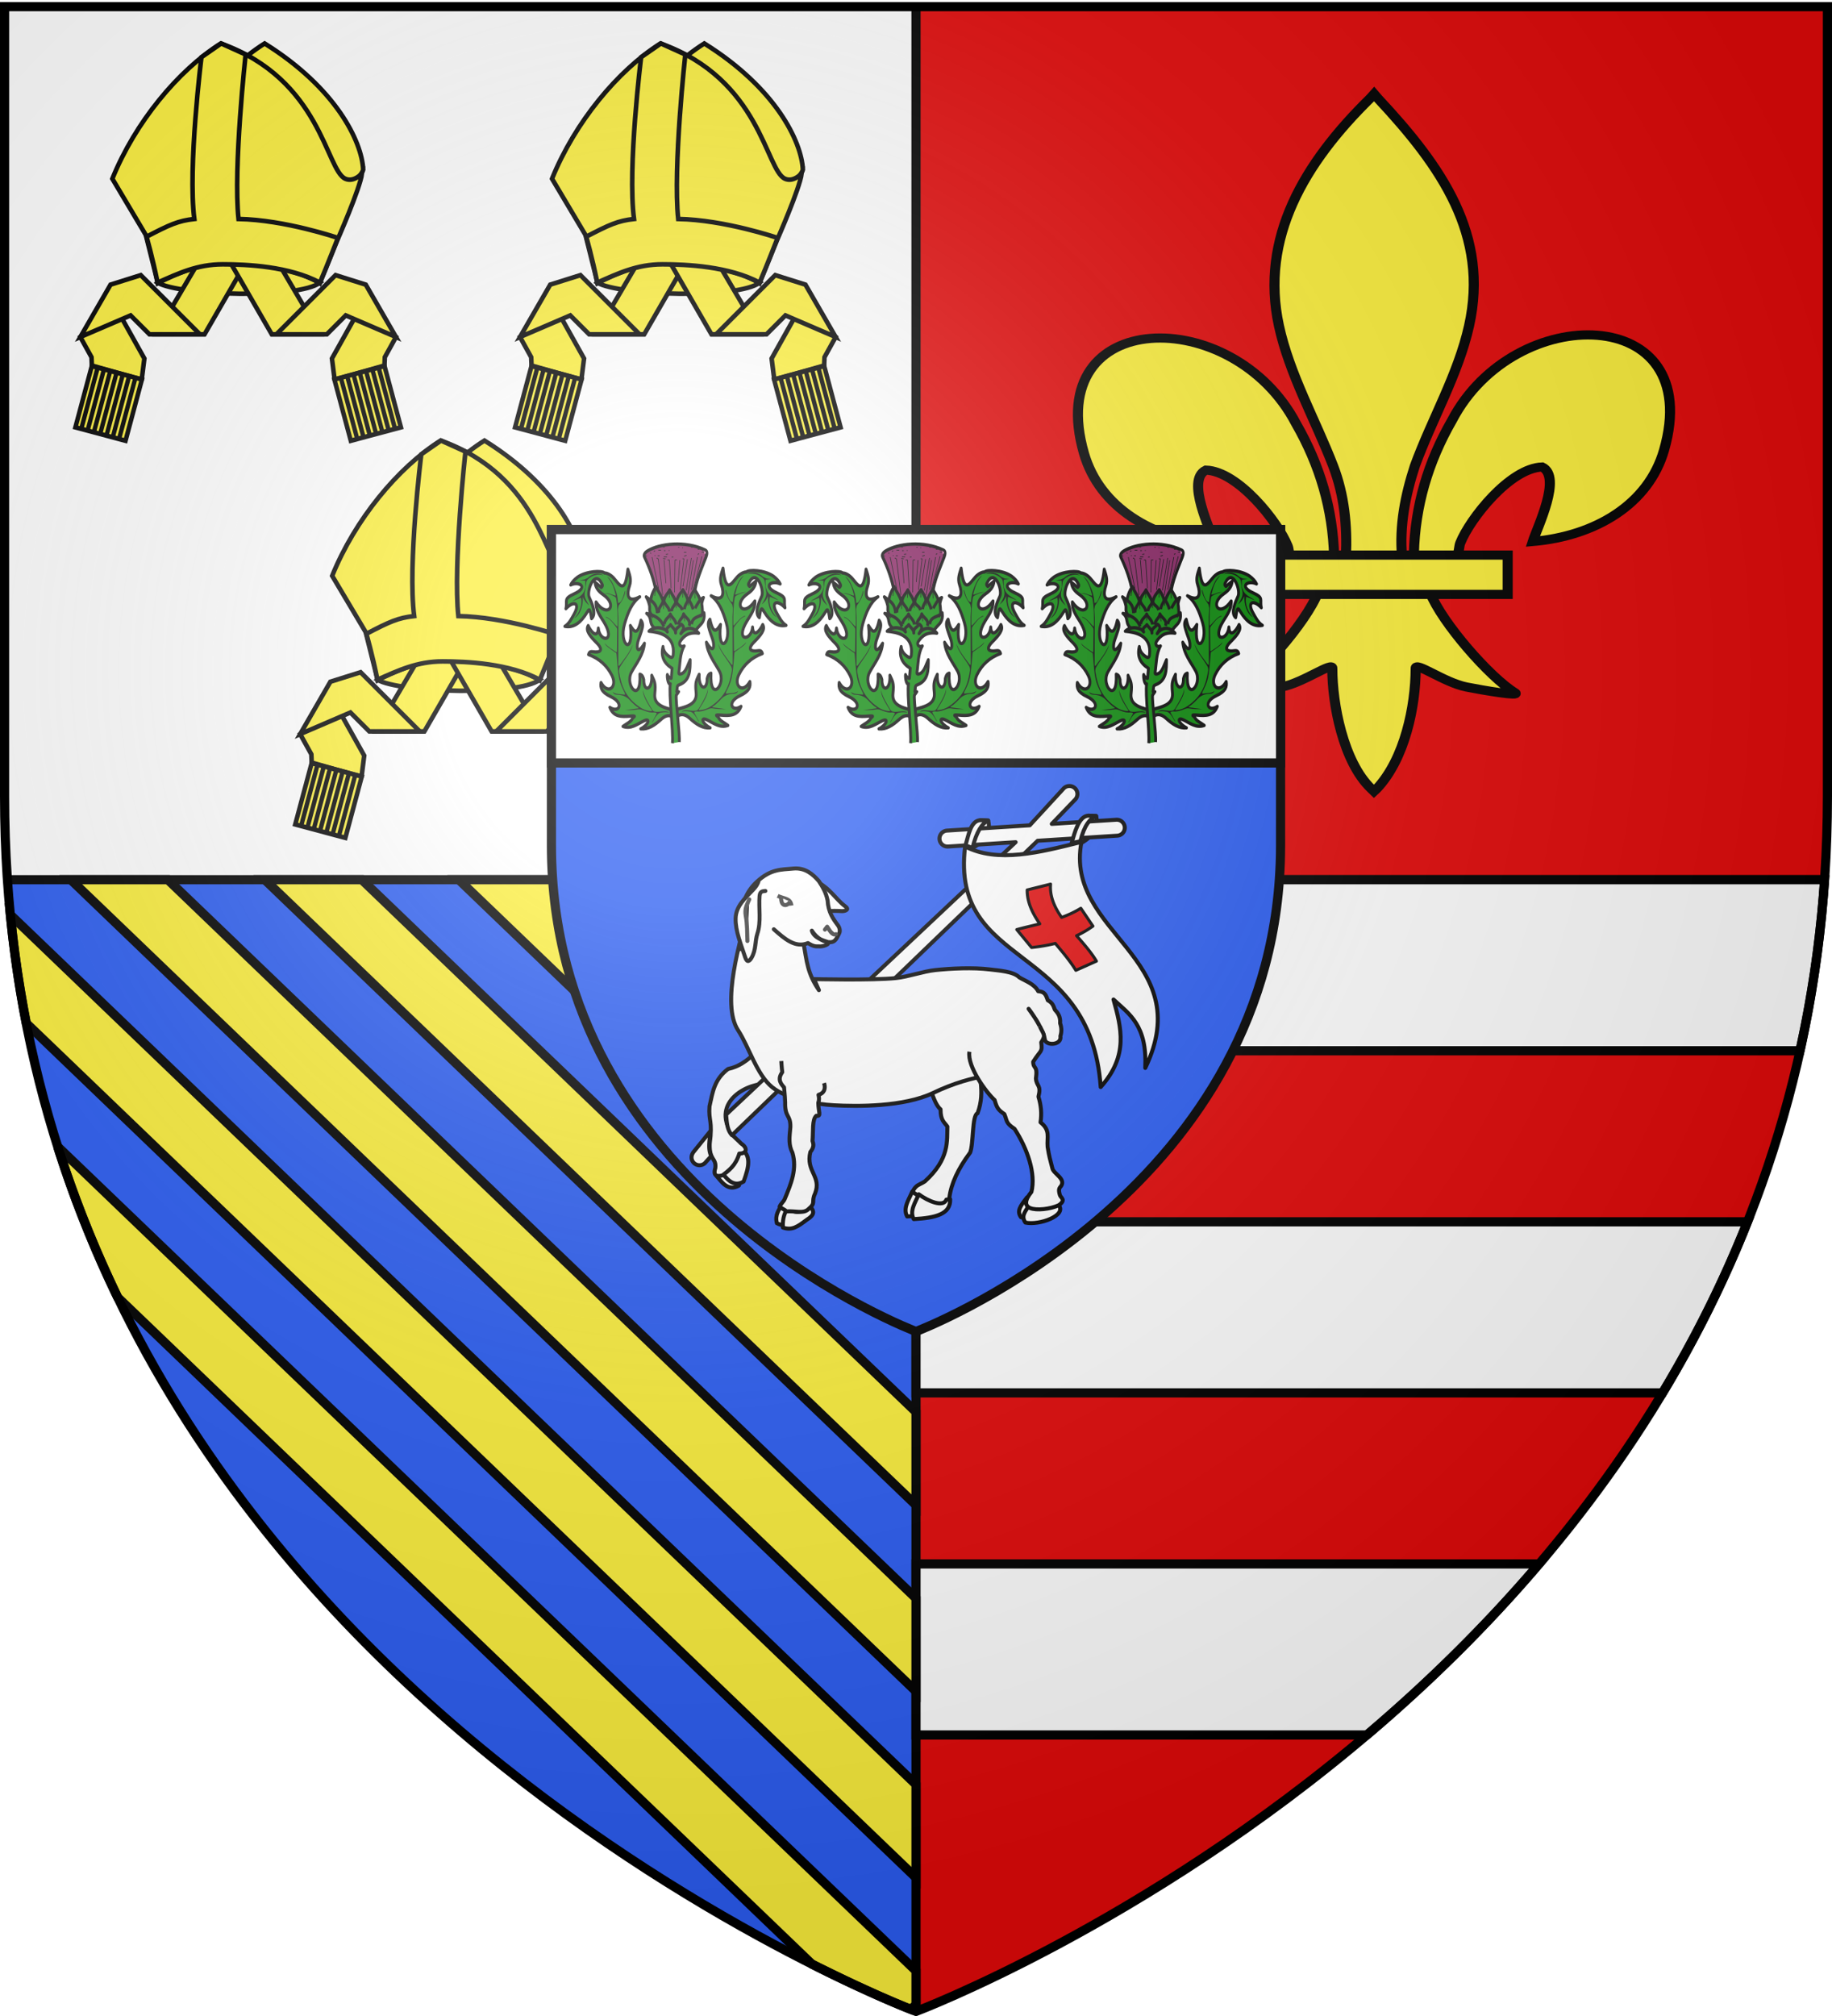 <svg xmlns="http://www.w3.org/2000/svg" xmlns:xlink="http://www.w3.org/1999/xlink" width="600" height="660" version="1.0"><desc>Flag of Canton of Valais (Wallis)</desc><defs><g id="c"><path id="b" d="M0 0v1h.5z" transform="rotate(18 3.157 -.5)"/><use xlink:href="#b" width="810" height="540" transform="scale(-1 1)"/></g><g id="d"><use xlink:href="#c" width="810" height="540" transform="rotate(72)"/><use xlink:href="#c" width="810" height="540" transform="rotate(144)"/></g><g id="g"><path id="f" d="M0 0v1h.5z" transform="rotate(18 3.157 -.5)"/><use xlink:href="#f" width="810" height="540" transform="scale(-1 1)"/></g><g id="h"><use xlink:href="#g" width="810" height="540" transform="rotate(72)"/><use xlink:href="#g" width="810" height="540" transform="rotate(144)"/></g><g id="j"><path id="i" d="M0 0v1h.5z" transform="rotate(18 3.157 -.5)"/><use xlink:href="#i" width="810" height="540" transform="scale(-1 1)"/></g><g id="k"><use xlink:href="#j" width="810" height="540" transform="rotate(72)"/><use xlink:href="#j" width="810" height="540" transform="rotate(144)"/></g><g id="n"><path id="m" d="M0 0v1h.5z" transform="rotate(18 3.157 -.5)"/><use xlink:href="#m" width="810" height="540" transform="scale(-1 1)"/></g><g id="o"><use xlink:href="#n" width="810" height="540" transform="rotate(72)"/><use xlink:href="#n" width="810" height="540" transform="rotate(144)"/></g><path id="e" d="M2.922 27.673c0-5.952 2.317-9.844 5.579-11.013 1.448-.519 3.307-.273 5.018 1.447 2.119 2.129 2.736 7.993-3.483 9.121.658-.956.619-3.081-.714-3.787-.99-.524-2.113-.253-2.676.123-.824.552-1.729 2.106-1.679 4.108z"/><path id="l" d="M2.922 27.673c0-5.952 2.317-9.844 5.579-11.013 1.448-.519 3.307-.273 5.018 1.447 2.119 2.129 2.736 7.993-3.483 9.121.658-.956.619-3.081-.714-3.787-.99-.524-2.113-.253-2.676.123-.824.552-1.729 2.106-1.679 4.108z"/><radialGradient xlink:href="#a" id="u" cx="221.445" cy="226.331" r="300" fx="221.445" fy="226.331" gradientTransform="matrix(1.353 0 0 1.349 -77.63 -85.747)" gradientUnits="userSpaceOnUse"/><linearGradient id="a"><stop offset="0" style="stop-color:white;stop-opacity:.314"/><stop offset=".19" style="stop-color:white;stop-opacity:.251"/><stop offset=".6" style="stop-color:#6b6b6b;stop-opacity:.125"/><stop offset="1" style="stop-color:black;stop-opacity:.125"/></linearGradient></defs><g style="display:inline"><path d="M300 2.188V288h297.563c.61-8.916.937-18.002.937-27.281V2.188z" style="fill:#e20909;fill-opacity:1;fill-rule:evenodd;stroke:none;stroke-width:1px;stroke-linecap:butt;stroke-linejoin:miter;stroke-opacity:1"/><path d="M2.438 288C20.604 553.343 300 658.5 300 658.5V288z" style="opacity:1;fill:#2b5df2;fill-opacity:1;stroke:none;stroke-width:2.5;stroke-miterlimit:4;stroke-dasharray:none;stroke-opacity:1"/><path d="M597.563 288C579.396 553.343 300 658.5 300 658.5V288z" style="opacity:1;fill:#e20909;fill-opacity:1;stroke:none;stroke-width:2.5;stroke-miterlimit:4;stroke-dasharray:none;stroke-opacity:1"/><path d="M300 2.188V288H2.438a399 399 0 0 1-.938-27.281V2.188z" style="fill:#fff;fill-opacity:1;fill-rule:evenodd;stroke:none;stroke-width:1px;stroke-linecap:butt;stroke-linejoin:miter;stroke-opacity:1"/><path d="M298.5 1.5h3v657h-3z" style="opacity:1;fill:#000;fill-opacity:1;stroke:none;stroke-width:2.5;stroke-miterlimit:4;stroke-dasharray:none;stroke-opacity:1"/><path d="M-289.5 2.438h3v595.126h-3z" style="opacity:1;fill:#000;fill-opacity:1;stroke:none;stroke-width:2.5;stroke-miterlimit:4;stroke-dasharray:none;stroke-opacity:1" transform="rotate(-90)"/><path d="M300 288v56h289.5a377 377 0 0 0 8.063-56zm0 112v56h244.5c10.485-17.414 19.902-36.071 27.813-56zm0 112v56h147.656c19.187-16.266 38.387-34.894 56.375-56z" style="fill:#fff;fill-opacity:1;fill-rule:nonzero;stroke:#000;stroke-opacity:1;stroke-width:3"/><path d="M23.188 288 300 553.719V523.25L54.969 288zm63.53 0L300 492.75v-30.5L118.5 288zm63.532 0L300 431.75v-30.5L182.031 288zM3.406 299.5A377 377 0 0 0 8.625 335L300 614.719v-30.5zm15.5 75.906c5.49 17.328 12.128 33.763 19.657 49.344l227.375 218.281c17.827 8.98 29.295 13.602 32.468 14.844l1.594-1.656v-11z" style="fill:#fcef3c;fill-opacity:1;fill-rule:nonzero;stroke:#000;stroke-opacity:1;stroke-width:3"/></g><path d="M1165.342 195.195c.356-15.489 4.188-29.885 11.322-43.527 18.68-39.296 75.73-38.358 63.155 9.703-4.635 17.71-20.378 28.118-39.08 29.904 1.35-4.667 8.775-21.164 2.78-24.39-9.584.361-21.485 16.925-24.347 24.824-.413 1.134-.298 2.445-.76 3.56" style="fill:#fcef3c;fill-opacity:1;fill-rule:evenodd;stroke:#000;stroke-width:3;stroke-linecap:butt;stroke-linejoin:miter;stroke-miterlimit:4;stroke-opacity:1;stroke-dasharray:none;display:inline" transform="matrix(1.1 0 0 1 -818.809 -14)"/><path d="M1141.583 196.22c-.357-15.49-4.188-29.886-11.323-43.528-18.678-39.296-75.73-38.358-63.154 9.703 4.635 17.71 20.377 28.118 39.08 29.904-1.35-4.667-8.775-21.164-2.781-24.39 9.585.361 21.486 16.925 24.348 24.824.413 1.134.298 2.445.76 3.56" style="fill:#fcef3c;fill-opacity:1;fill-rule:evenodd;stroke:#000;stroke-width:3;stroke-linecap:butt;stroke-linejoin:miter;stroke-miterlimit:4;stroke-opacity:1;stroke-dasharray:none" transform="matrix(1.1 0 0 1 -818.809 -14)"/><path d="M1152.358 46.156c-19.678 21.212-32.89 45.74-27.195 74.508 3.142 15.87 10.76 30.57 16.133 45.86 3.359 9.592 4.218 19.612 3.82 29.695h16.695c-.799-10.157.952-20 3.82-29.696 5.12-15.384 12.907-29.976 16.134-45.86 6.032-29.694-8.127-52.089-27.11-74.413l-1.16-1.48z" style="fill:#fcef3c;fill-opacity:1;fill-rule:nonzero;stroke:#000;stroke-width:3;stroke-linecap:butt;stroke-linejoin:miter;stroke-miterlimit:4;stroke-opacity:1;stroke-dasharray:none" transform="matrix(1.1 0 0 1 -818.809 -14)"/><path d="M1136.788 207.976c-3.49 9.783-17.722 27.698-25.281 32.805-1.96 1.325 9.371-.763 14.445-1.875 6.655-1.459 15.304-8.55 15.102-6.047-.025 11.46 3.202 30.581 11.601 39.367l.796.847.821-.847c8.395-9.792 11.56-27.01 11.602-39.367-.203-2.502 8.447 4.588 15.101 6.047 5.074 1.112 16.406 3.2 14.446 1.875-7.56-5.107-21.783-23.022-25.274-32.805z" style="fill:#fcef3c;fill-opacity:1;fill-rule:evenodd;stroke:#000;stroke-width:3;stroke-linecap:butt;stroke-linejoin:miter;stroke-miterlimit:4;stroke-opacity:1;stroke-dasharray:none" transform="matrix(1.1 0 0 1 -818.809 -14)"/><path d="M1113.79 195.721h79.472v12.876h-79.472z" style="fill:#fcef3c;fill-opacity:1;stroke:#000;stroke-width:3;stroke-miterlimit:4;stroke-opacity:1;stroke-dasharray:none" transform="matrix(1.1 0 0 1 -818.809 -14)"/><use xlink:href="#use4203" id="p" width="600" height="660" x="0" y="0" transform="translate(211.429)"/><use xlink:href="#use4203" width="600" height="660" transform="translate(312.857 328.572)"/><use xlink:href="#p" width="600" height="660" transform="translate(312.857 328.572)"/><g id="q"><path d="m823.45 232.522 18.689-16.027 34.49 16.027c-6.936 5.405-46.014 4.29-53.179 0z" style="fill:#fcef3c;fill-opacity:1;stroke:#000;stroke-width:1.5;stroke-miterlimit:4;stroke-opacity:1;stroke-dasharray:none" transform="translate(-699.844 -10)"/><g style="stroke-width:1.705"><g style="fill:#fcef3c;fill-opacity:1;stroke:#000;stroke-width:.851;stroke-miterlimit:4;stroke-opacity:1;stroke-dasharray:none" transform="matrix(1.763 0 0 1.763 66.639 135.976)"><a style="fill:#fcef3c;fill-opacity:1;stroke:#000;stroke-width:.851;stroke-miterlimit:4;stroke-opacity:1;stroke-dasharray:none" transform="translate(0 .746)"><path d="m17.962 58.446 2.075 3.746.069 1.548s9.232 2.64 9.263 2.609l.492-3.908-4.863-8.694z" style="fill:#fcef3c;fill-opacity:1;fill-rule:evenodd;stroke:#000;stroke-width:.851;stroke-linecap:butt;stroke-linejoin:miter;stroke-miterlimit:4;stroke-opacity:1;stroke-dasharray:none"/></a><path d="M32.016 58.695h9.02l8.547-14.803-8.724-.21z" style="fill:#fcef3c;fill-opacity:1;fill-rule:evenodd;stroke:#000;stroke-width:.851;stroke-linecap:butt;stroke-linejoin:miter;stroke-miterlimit:4;stroke-opacity:1;stroke-dasharray:none"/><path d="m23.578 49.466-5.616 9.726 9.336-4.01 3.513 3.513h9.37L29.189 47.703z" style="fill:#fcef3c;fill-opacity:1;fill-rule:evenodd;stroke:#000;stroke-width:.851;stroke-linecap:butt;stroke-linejoin:miter;stroke-miterlimit:4;stroke-opacity:1;stroke-dasharray:none"/></g><g style="fill:#fcef3c;fill-opacity:1;stroke-width:.863;stroke-miterlimit:4;stroke-dasharray:none"><path d="M200.017 83.936h9.924v11.783h-9.924z" style="fill:#fcef3c;fill-opacity:1;stroke:#000;stroke-width:.863;stroke-miterlimit:4;stroke-opacity:1;stroke-dasharray:none" transform="matrix(1.654 .443 -.456 1.703 -190.487 18.28)"/><g style="fill:#fcef3c;fill-opacity:1;stroke-width:.89;stroke-miterlimit:4;stroke-dasharray:none"><path d="M209.225 99.968V88.093M210.552 99.968V88.093M211.878 99.968V88.093M213.204 99.968V88.093M214.53 99.968V88.093M215.857 99.968V88.093M217.184 99.968V88.093" style="fill:#fcef3c;fill-opacity:1;fill-rule:evenodd;stroke:#000;stroke-width:.89;stroke-linecap:butt;stroke-linejoin:miter;stroke-miterlimit:4;stroke-opacity:1;stroke-dasharray:none" transform="matrix(1.554 .416 -.456 1.703 -180.94 13.166)"/></g></g></g><g style="stroke-width:1.705"><g style="fill:#fcef3c;fill-opacity:1;stroke:#000;stroke-width:.851;stroke-miterlimit:4;stroke-opacity:1;stroke-dasharray:none" transform="matrix(-1.763 0 0 1.763 233.36 135.976)"><a style="fill:#fcef3c;fill-opacity:1;stroke:#000;stroke-width:.851;stroke-miterlimit:4;stroke-opacity:1;stroke-dasharray:none" transform="translate(0 .746)"><path d="m17.962 58.446 2.075 3.746.069 1.548s9.232 2.64 9.263 2.609l.492-3.908-4.863-8.694z" style="fill:#fcef3c;fill-opacity:1;fill-rule:evenodd;stroke:#000;stroke-width:.851;stroke-linecap:butt;stroke-linejoin:miter;stroke-miterlimit:4;stroke-opacity:1;stroke-dasharray:none"/></a><path d="M32.016 58.695h9.02l8.547-14.803-8.724-.21z" style="fill:#fcef3c;fill-opacity:1;fill-rule:evenodd;stroke:#000;stroke-width:.851;stroke-linecap:butt;stroke-linejoin:miter;stroke-miterlimit:4;stroke-opacity:1;stroke-dasharray:none"/><path d="m23.578 49.466-5.616 9.726 9.336-4.01 3.513 3.513h9.37L29.189 47.703z" style="fill:#fcef3c;fill-opacity:1;fill-rule:evenodd;stroke:#000;stroke-width:.851;stroke-linecap:butt;stroke-linejoin:miter;stroke-miterlimit:4;stroke-opacity:1;stroke-dasharray:none"/></g><g style="fill:#fcef3c;fill-opacity:1;stroke-width:.863;stroke-miterlimit:4;stroke-dasharray:none"><path d="M200.017 83.936h9.924v11.783h-9.924z" style="fill:#fcef3c;fill-opacity:1;stroke:#000;stroke-width:.863;stroke-miterlimit:4;stroke-opacity:1;stroke-dasharray:none" transform="matrix(-1.654 .443 .456 1.703 490.486 18.28)"/><g style="fill:#fcef3c;fill-opacity:1;stroke-width:.89;stroke-miterlimit:4;stroke-dasharray:none"><path d="M209.225 99.968V88.093M210.552 99.968V88.093M211.878 99.968V88.093M213.204 99.968V88.093M214.53 99.968V88.093M215.857 99.968V88.093M217.184 99.968V88.093" style="fill:#fcef3c;fill-opacity:1;fill-rule:evenodd;stroke:#000;stroke-width:.89;stroke-linecap:butt;stroke-linejoin:miter;stroke-miterlimit:4;stroke-opacity:1;stroke-dasharray:none" transform="matrix(-1.554 .416 .456 1.703 480.938 13.166)"/></g></g></g><g style="stroke-width:1.705"><g style="fill:#fcef3c;stroke:#000;stroke-width:.851;stroke-miterlimit:4;stroke-opacity:1;stroke-dasharray:none"><path d="M33.762 31.418C37.99 20.973 45.949 11.335 53.907 6.3 67.11 14.535 71.952 24.417 72.22 29.727c-.322 1.838-11.718 13.356-19.68 12.883l-12.56-.746z" style="fill:#fcef3c;fill-opacity:1;fill-rule:evenodd;stroke:#000;stroke-width:.851;stroke-linecap:butt;stroke-linejoin:miter;stroke-miterlimit:4;stroke-opacity:1;stroke-dasharray:none" transform="matrix(1.763 0 0 1.763 63.629 133.125)"/><path d="M25.617 31.418C29.845 20.973 37.804 11.335 45.762 6.3c18.653 6.653 19.521 23.503 23.13 25.12 1.605.718 3.109-.995 3.109-.995-.373 2.86-4.601 12.435-4.601 12.435l-3.234 7.959s-5.469-3.822-18.03-3.731c-5.472.04-12.063 3.73-12.063 3.73l-2.238-8.953z" style="fill:#fcef3c;fill-opacity:1;fill-rule:evenodd;stroke:#000;stroke-width:.851;stroke-linecap:butt;stroke-linejoin:miter;stroke-miterlimit:4;stroke-opacity:1;stroke-dasharray:none" transform="matrix(1.763 0 0 1.763 63.629 133.125)"/></g><path d="M794.409-142.921s2.305 7.974 4.112 17.07c7.756-3.427 14.75-6.806 24.258-6.806 9.01 0 24.825.743 36.173 6.806 2.626-6.148 6.698-16.624 6.698-16.624s-19.672-6.734-37.003-7.05c-2-18.995 2.644-61.179 2.644-61.179l-9.096-4.112-7.352 5.109s-5.111 41.018-2.643 60.182c-5.99.661-9.194 2.118-17.791 6.604z" style="fill:#fcef3c;fill-opacity:1;fill-rule:evenodd;stroke:#000;stroke-width:1.705;stroke-linecap:butt;stroke-linejoin:miter;stroke-miterlimit:4;stroke-opacity:1;stroke-dasharray:none" transform="matrix(.88 0 0 .88 -579.092 333.271)"/></g></g><g style="display:inline"><path d="M-698.5 2.188v258.53c0 9.28.327 18.366.938 27.282C-679.396 553.343-400 658.5-400 658.5S-120.604 553.343-102.437 288c.61-8.916.937-18.002.937-27.281V2.188z" style="fill:#2b5df2;fill-opacity:1;fill-rule:evenodd;stroke:#000;stroke-width:7.5;stroke-opacity:1" transform="matrix(.4 0 0 .4 460 172.505)"/><path d="M-698.5 2.188h597v191h-597z" style="fill:#fff;fill-opacity:1;fill-rule:nonzero;stroke:#000;stroke-width:7.5;stroke-opacity:1" transform="matrix(.4 0 0 .4 460 172.505)"/></g><use xlink:href="#q" width="600" height="660" transform="translate(72 -130)"/><use xlink:href="#q" width="600" height="660" transform="translate(-72 -130)"/><g style="fill:#fff;stroke:#000;stroke-opacity:1"><path d="M53.063 233.639c6.49 2.193 6.091 8.426 4.734 16.162-4.935 4.218-9.062-.573-11.87-2.75 2.2-5.494 5.49-6.211 7.136-13.412z" style="fill:#fff;fill-opacity:1;fill-rule:evenodd;stroke:#000;stroke-width:2;stroke-linecap:butt;stroke-linejoin:round;stroke-miterlimit:4;stroke-opacity:1;stroke-dasharray:none" transform="scale(.653)rotate(10 -1755.032 2209.782)"/><path d="M55.039 231.261c6.489 2.194 6.09 8.426 4.733 16.162-4.935 4.219-9.062-.573-11.87-2.75 2.2-5.493 5.49-6.21 7.137-13.412z" style="fill:#fff;fill-opacity:1;fill-rule:evenodd;stroke:#000;stroke-width:2;stroke-linecap:butt;stroke-linejoin:round;stroke-miterlimit:4;stroke-opacity:1;stroke-dasharray:none" transform="scale(.653)rotate(10 -1755.032 2209.782)"/><path d="M82.696 188.255c-1.807 3.657-16.54 14.25-19.136 8.83-9.57.597-27.342 13.485-13.637 27.987 1.18 1.248 3.662 2.513 5.315 3.795 3.664 1.527 3.86 4.437-.044 5.124-.756 6.372-3.653 9.106-6.346 12.185-2.466 1.18-4.804 1.367-4.23-3.004-.35-5.167-3.639-3.027-4.881-11.386-.497-11.955-2.646-11.096-3.365-18.567.347-7.334-.037-13.62 5.915-20.03 10.435-4.108 13.543-15.14 17.673-16.055-1.15-1.27.226-6.287 5.47-6.741 3.292-3.693 3.914-5.696 7.368-3.387" style="fill:#fff;fill-opacity:1;fill-rule:evenodd;stroke:#000;stroke-width:2;stroke-linecap:butt;stroke-linejoin:round;stroke-miterlimit:4;stroke-opacity:1" transform="scale(.653)rotate(10 -1755.032 2209.782)"/></g><path d="M321.123 348.025c-1.319 3.042 1.896 8.898-.967 16.448-1.84.54-1.279 10.149-2.436 12.87-3.907 5.226-6.197 10.108-6.795 14.787.898 3.186-1.635 2.377-3.615 2.876-.941 2.265-5.269.946-8.314-2.054-.677-2.341.164-3.564.92-4.367.735-.782 2.082-1.165 2.96-1.795 8.208-7.392 7.236-13.46 7.404-17.971-1.006-1.463-2.226-1.901-2.246-5.649-2.336-1.916-4.387-9.617-4.448-14.382" style="fill:#fff;fill-opacity:1;fill-rule:evenodd;stroke:#000;stroke-width:1.306;stroke-linecap:butt;stroke-linejoin:round;stroke-miterlimit:4;stroke-opacity:1;stroke-dasharray:none"/><path d="M316.22 276.734c2.415-2.203 6.324-4.63 4.901-8.227l2.526.122c.374 1.677 1.117 5.547-5.15 9.005zM351.569 275.256c2.415-2.204 6.324-4.631 4.901-8.228l2.526.122c.374 1.678 1.117 5.547-5.15 9.006z" style="fill:#fff;fill-opacity:1;stroke:#000;stroke-width:1.306;stroke-linecap:round;stroke-linejoin:round;stroke-miterlimit:4;stroke-opacity:1;stroke-dasharray:none"/><path d="M349.947 257.346a2.61 2.61 0 0 0-1.735.94l-10.953 11.904-27.07 1.73a2.63 2.63 0 0 0-2.211 1.443c-.422.84-.36 1.846.163 2.628a2.62 2.62 0 0 0 2.372 1.143l22.12-1.424-94.832 89.187c.253 2.47.282 4.985 1.94 6.753l100.102-96.403 26.053-1.658c.94-.05 1.79-.6 2.21-1.444a2.61 2.61 0 0 0-.183-2.626 2.61 2.61 0 0 0-2.371-1.144l-21.082 1.352 7.762-8.08a2.614 2.614 0 0 0-2.285-4.3M232.609 370.369l-5.4 6.678c-.616.762-.905 1.732-.591 2.66a2.59 2.59 0 0 0 2.086 1.737 2.6 2.6 0 0 0 2.504-1.055l1.738-1.914c-1.264-2.526-.367-5.58-.337-8.106" style="fill:#fff;fill-opacity:1;stroke:#000;stroke-width:1.306;stroke-linecap:round;stroke-linejoin:round;stroke-miterlimit:4;stroke-opacity:1;stroke-dasharray:none"/><path d="M298.757 390.114c-1.08 2.612-3.135 5.463-1.643 8.13 1.092-.061 2.133-.142 3.114-.251l1.458-6.09a19.3 19.3 0 0 1-2.929-1.789z" style="fill:#fff;fill-opacity:1;fill-rule:evenodd;stroke:#000;stroke-width:1.306;stroke-linecap:butt;stroke-linejoin:round;stroke-miterlimit:4;stroke-opacity:1;stroke-dasharray:none"/><path d="M300.91 390.984c-1.081 2.612-3.136 5.462-1.644 8.129 7.116-.397 12.098-1.61 11.923-6.486l-1.243.103c-.979 2.663-6.024.5-9.037-1.746zM336.397 391.96c-2.287 2.964-3.462 4.505-1.997 6.55 4.633.984 13.736-1.286 11.034-4.6-4.271.495-7.474.018-9.037-1.95z" style="fill:#fff;fill-opacity:1;fill-rule:evenodd;stroke:#000;stroke-width:1.306;stroke-linecap:butt;stroke-linejoin:round;stroke-miterlimit:4;stroke-opacity:1;stroke-dasharray:none"/><path d="M337.832 393.699c-2.287 2.964-3.463 4.505-1.998 6.55 4.633.984 13.61-2.363 10.908-5.677-4.271.495-7.347 1.095-8.91-.873z" style="fill:#fff;fill-opacity:1;fill-rule:evenodd;stroke:#000;stroke-width:1.306;stroke-linecap:butt;stroke-linejoin:round;stroke-miterlimit:4;stroke-opacity:1;stroke-dasharray:none"/><path d="M245.005 298.491c-2.466 9.088-8.95 30.152-3.278 38.793 3.585 5.46 6.107 14.582 11.202 18.669 4.772 3.828 14.038 5.553 20.148 5.89 7.682.422 22.951.552 32.505-4.026 13.934-6.679 24.388-6.28 22.136-5.485l13.238-15.29c-.764-2.257-2.488-4.515-4.074-6.773.761.907 4.815 6.667 5.318 10.07.306 2.07 5.628 1.926 5.092-1.131.481-1.497.371-2.916-.097-4.214.194-2.281-.83-3.453-1.727-4.445-.428-1.111-.693-2.258-2.299-3.064-.56-1.296-.649-2.83-3.149-2.974-1.263-2.402-4.184-3.328-6.193-4.538-1.868-1.96-6.732-2.228-9.73-2.602-5.322-.666-12.544-.345-17.877.226-3.892.417-8.892 2.202-12.785 2.602-7.902.813-26.816.34-26.816.34l1.584 3.62c-3.756-5.43-3.975-9.503-4.964-14.934" style="fill:#fff;fill-opacity:1;stroke:#000;stroke-width:1.306;stroke-linecap:round;stroke-linejoin:round;stroke-miterlimit:4;stroke-opacity:1;stroke-dasharray:none"/><path d="M255.938 394.533c-.748 1.574-2.215 3.052-1.504 5.932 3.01 1.596 5.722-.39 8.812-1.591 2.757-1.703 2.699-2.259 1.465-3.818-3.993 2.627-6.929 2.097-8.773-.523z" style="fill:#fff;fill-opacity:1;fill-rule:evenodd;stroke:#000;stroke-width:1.306;stroke-linecap:butt;stroke-linejoin:round;stroke-miterlimit:4;stroke-opacity:1;stroke-dasharray:none"/><path d="M257.913 395.394c-.747 1.575-1.677 3.067-1.519 6.476 3.026 1.052 4.859-.305 7.762-2.49 2.756-1.703 2.498-2.807 1.265-4.366-3.993 2.626-5.202 1.925-7.508.38z" style="fill:#fff;fill-opacity:1;fill-rule:evenodd;stroke:#000;stroke-width:1.306;stroke-linecap:butt;stroke-linejoin:round;stroke-miterlimit:4;stroke-opacity:1;stroke-dasharray:none"/><path d="M255.891 347.366s.084 1.894.308 3.652c-1.778 2.452-.265 3.98.582 4.959.228 2.38.362 4.293.358 4.875-.107 5.164 1.793 3.961 1.718 8.095-.34 3.552-.633 5.863.674 8.441 1.576 5.32-.434 10.076-2.52 15.129-.387.939-1.305 1.547-1.676 2.512.665.641 1.622.91 2.258 1.567 2.78-.25 5.523.852 7.144-.723 2.693-2.237.814-2.257 2.203-5.135 2.215-5.679-3.1-7.158-1.544-13.602 1.229-1.485 1.09-2.584.713-3.576.285-3.321-.191-7.007 1.242-8.287 1.753.31.678-1.273.645-4.269.385-1.025.223-1.793.073-2.566 1.901-.572 2.385-2.044 1.826-3.857M317.491 344.317c-.787 4.886 5.709 13.562 8.253 15.813.76 2.667 1.226 3.246 3.19 4.608.92 2.077.336 2.88 3.328 4.814 4.243 6.564 7.022 14.62 5.546 20.652-2.277 2.797-2.198 4.534-.45 5.282 2.072.885 6.65.353 9.384-.914 2.525-1.745.67-2.412.39-3.301-.515-1.773-.305-2.25.391-2.989 1.598-2.467-2.589-4.021-2.883-5.896-.748-3.007-1.015-3.595-1.532-6.92-.274-3.19.997-5.394-2.33-8.042.462-2.91.151-5.692-.673-8.388.98-3.94-.584-3.218-.832-5.923.635-4.536-.851-2.937-.899-5.494 2.574-4.07 3.058-3.08 2.637-6.366 1.695-2.546.661-2.646-.457-5.256" style="fill:#fff;fill-opacity:1;fill-rule:evenodd;stroke:#000;stroke-width:1.306;stroke-linecap:butt;stroke-linejoin:round;stroke-miterlimit:4;stroke-opacity:1"/><path d="M266.39 287.974c5.814 2.937 6.908 6.092 10.513 8.812 1.524 1.15-.511 1.535-1.101 1.502-4.038-.232-5.391.116-8.01.2" style="fill:#fff;fill-opacity:1;stroke:#000;stroke-width:1.306;stroke-linecap:round;stroke-linejoin:round;stroke-miterlimit:4;stroke-opacity:1;stroke-dasharray:none"/><path d="M253.433 304.223c3.461 3.079 7.043 6.26 11.197 4.518 1.754 1.149 2.616 1.103 3.528 1.073 1.22.203 4.025-.709 2.803-1.476-.969-.348-4.373-1.168-5.076-3.665 1.781 2.808 4.232 3.804 6.05 3.787 1.567-.015 2.046-1.173 2.894-2.874.414-.831.161-1.898-.41-2.663-1.596-2.137-3.148-4.313-3.367-8.124-.489-2.526-1.635-4.476-2.868-6.35-1.897-2.152-4.408-4.48-8.4-4.098-3.964.379-7.284.085-11.882 4.302-6.727 6.17-5.017 14.415-5.737 22.126" style="fill:#fff;fill-opacity:1;stroke:#000;stroke-width:1.306;stroke-linecap:round;stroke-linejoin:round;stroke-miterlimit:4;stroke-opacity:1;stroke-dasharray:none"/><path d="M250.67 291.68c-.775.122-1.769-.05-1.903 1.701-.311 4.072.567 8.389-.7 12.216-.857 2.586-.375 5.258-1.903 7.91-.616 1.069-1.456 1.88-2.103-.1-1.365-4.177-3.233-8.626-3.138-12.716.093-4.063 3.17-6.691 5.741-9.412 1.094-1.158 1.416-1.848 1.703-2.604" style="fill:#fff;fill-opacity:1;stroke:#000;stroke-width:1.306;stroke-linecap:round;stroke-linejoin:round;stroke-miterlimit:4;stroke-opacity:1;stroke-dasharray:none"/><path d="M254.69 293.28c2.2 1.052 4.198.739 4.513 3.18" style="fill:#000;fill-opacity:1;fill-rule:evenodd;stroke:#313131;stroke-width:1.306;stroke-linecap:butt;stroke-linejoin:round;stroke-miterlimit:4;stroke-opacity:1;stroke-dasharray:none"/><path d="M258.75 295.144c-.509 1.292-2.948 2.217-2.93-1.24" style="fill:#fff;fill-opacity:1;fill-rule:evenodd;stroke:#313131;stroke-width:1.306;stroke-linecap:butt;stroke-linejoin:round;stroke-miterlimit:4;stroke-opacity:1;stroke-dasharray:none"/><path d="M245.396 294.44c-.638 1.578-1.644 2.843-1.137 5.51.483 2.541.422 5.384.525 8.13M273.802 305.829c-1.293.563-2.175-1.47-2.89-2.44M270.911 303.389l-.738.945" style="fill:#000;fill-opacity:1;stroke:#313131;stroke-width:1.306;stroke-linecap:round;stroke-linejoin:round;stroke-miterlimit:4;stroke-opacity:1;stroke-dasharray:none"/><path d="M316.08 277.117c10.704 5.514 24.423 1.947 38.11-1.486-5.7 29.936 38.31 37.844 20.898 74.001.659-14.075-5.26-17.627-10.407-22.414 2.524 9.161 5.062 18.322-4.193 28.662-3.314-47.62-49.32-38.324-44.407-78.763" style="fill:#fff;fill-opacity:1;stroke:#000;stroke-width:1.306;stroke-linecap:round;stroke-linejoin:round;stroke-miterlimit:4;stroke-opacity:1;stroke-dasharray:none"/><path d="M316.22 276.734c.977-3.274 1.664-8.099 4.901-8.227l2.526.122c-1.987.827-3.874 3.75-5.15 9.005zM350.965 276.012c.977-3.274 2.269-8.855 5.505-8.984l2.526.122c-1.986.828-3.9 3.015-5.175 8.271z" style="fill:#fff;fill-opacity:1;stroke:#000;stroke-width:1.306;stroke-linecap:round;stroke-linejoin:round;stroke-miterlimit:4;stroke-opacity:1;stroke-dasharray:none"/><path d="m344.076 289.436-7.663 1.91c-.053 3.956 1.691 7.59 4.134 11.105-2.516.623-5.04 1.188-7.546 1.87l4.85 5.88c2.614-.288 5.214-.695 7.763-1.348 2.444 2.901 4.91 5.813 6.737 8.823l6.743-3.013c-1.72-2.891-4.12-5.608-6.504-8.325a34.7 34.7 0 0 0 5.353-3.14l-3.954-5.852c-2.052 1.256-4.156 2.21-6.29 2.995-2.337-3.334-3.94-6.872-3.623-10.905z" style="fill:#e20909;fill-opacity:1;fill-rule:nonzero;stroke:#000;stroke-width:.98;stroke-linecap:butt;stroke-linejoin:round;stroke-miterlimit:4;stroke-opacity:1;stroke-dasharray:none"/><g id="s" transform="matrix(.237 0 0 .275 -71.469 122.859)"><g id="r" style="display:inline"><path d="M995.631 470.426c-9.795-1.397-35.442 18.745-45.171-.37-6.637-13.037-9.767-13.232-17.403-17.402 12.335 16.232 2.175 25.665-7.035 11.478-5.653-4.453-6.721-2.791-8.886-2.592 24.556 32.348-11.73 25.959-12.219 4.814-.332-14.43 2.269-29.3-4.813-42.58-.205 21.077-8.585 10.558-10.367.74-.868-4.78-1.787-8.635-2.592-11.848-1.466-5.85-3.408-10-8.516-11.108 7.61 20.966-.9 18.047-9.627 14.81 27.563 31.495-.83 30.986-8.516 3.333-4.535-16.318-6.346-29.804-.74-42.95-11.436 19.016-18.865 7.562-21.105-2.963-1.972-9.265-8.895-12.819-14.44-17.032 15.743 31.4.717 23.925-11.478 21.846-5.507-.939-11.886-.125-15.503 2.365-4.758-.824-24.28 12.98-31.222 27.682-2.278 5.363-3.491 10.495-3.006 14.446 7.46-11.592 24.942-13.407 11.151 6.659-10.692 15.558-3.449 12.692.335 23.54 3.598-15.872 14.286-19.265 14.44-.741.054 6.572.784 14.475-2.774 21.016 13.587-5.999 17.585-19.694 17.904-33.191.18-7.548.564-6.612 4.494-4.117l5.924 5.924c3.721-10.03-12.695-18.234-18.797-21.517-8.194-4.409-14.311-36.285 6.686-25.404 1.881.974 2.235 1.704 1.445 4.285l-11.848-.37c4.189 5.163 10.447 7.195 19.624 6.665 27.152-1.567 23.317 23.016-3.667 14.227 5.282 9.167 15.036 11.497 24.808 15.18 30.883 11.645 10.143 26.376-2.592 11.479 7.196 12.542-5.94 10.73-14.81 5.924.017 8.075 10.179 10.01 24.807 11.848 6.509.818 14.643 4.144 3.658 11.064-4.222 2.66-8.254 3.198-6.62 8.56 16.828-4.945 32.065-3.75 45.542 2.962 15.5 7.72 9.412 24.923-8.886 17.032 2.705 6.114 7.317 10.346 22.956 7.035 22.697-4.805 22.534 11.832 6.664 12.589 11.505 7.382 21.79.535 32.213-7.775 9.229-7.359 4.678-1.705 4.814.37.37 5.677-3.9 11.354-6.295 17.032 12.513-3.805 16.35-14.636 22.586-24.067 6.5-9.831 8.863.432 1.851 11.478 9.925-5.626 14.987-15.586 18.884-27.77 4.126-12.903 11.905-13.756 19.253-12.959z" style="fill:#008200;fill-opacity:1;stroke:#000;stroke-width:4.348;stroke-linejoin:round;stroke-miterlimit:4;stroke-opacity:1;stroke-dasharray:none" transform="rotate(34 1267.565 1513.302)scale(.9)"/><path d="M791.947 456.958c2.965-9.263 1.124-22.433-6.372-28.593-3.586 4.748-5.79 7.798-8.59 11.581 2.824-7.78 11.484-14.941 6.291-27.12l-4.049-6.01-.895-.75-7.545 4.087 5.494-4.605 3.26-4.853c3.955-13.552 15.532-16.57 17.884-16.24-12.118 4.106-18.718 17.707-16.567 22.265l4.904 10.39c1.912 8.302 9.591 9.765 16.032 12.696-7.892-.558-8.741-1.127-14.428-3.817 6.259 7.74 10.675 21.61 4.581 30.97M802.63 382.542c15.043 3.098 18.484 8.079 24.538 12.322 1.795 1.259.78 1.69-.107 2.019-5.052 1.868-10.826 2.492-14.658 6.267 4.971-3.05 10.265-4.218 15.508-4.993 1.061-.156 2.241.16 3.187 1.063 8.287 7.9 15.608 18.992 21.351 27.618.611.918.907 2.2.319 2.124-6.759-.863-15.33-3.598-21.458-1.062l.32.638c6.854-2.427 14.234.322 21.35 2.018 1.049.25 1.919 1.105 2.656 2.23l15.721 24.007-.637.956c-7.117.32-14.234 1.5-21.351 0 3.415 2.643 12.445 1.115 20.076 1.169 1.17.008 1.705-1.035 3.4 1.062 21.71 26.863 23.495 27.545 39.09 35.266.974.673 1.291 1.346.85 2.019-5.7 2.393-11.14 7.371-17.103 7.117l.744.318c6.147 2.678 8.814-5.872 22.944-6.373 3.17-.113 12.597 2.222 20.183 1.274.342-.042 1.222.419.956.638-4.7 3.87-15.934 13.809-15.934 13.809 5.595-3.966 11.957-8.144 16.146-12.216 1.869-1.816 4.136-2.61 6.161-3.187 4.774-1.358 9.473-2.484 14.234-5.523 0 0 3.258-2.803 4.993-3.187.47-.104 1.593.213 1.593.213l.425 13.809.531-.213c-.139-7.944-.368-15.463 4.356-18.695 3.03-2.939 6.387-5.063 9.985-6.586h-1.381c-5.876.674-10.93 8.057-17.634 11.26-1.65.788-3.49.772-5.417 0-9.656-3.869-19.467-7.282-25.919-13.385 4.112 6.528 14.75 10.273 25.707 14.234.747.27 2.082.896.53 1.806-5.46 3.205-11.516 5.103-17.834 5.447-25.43 1.38-39.13-7.645-52.592-21.38-1.422-1.948-2.02-3.676-2.018-5.843.01-11.95 3.345-25.28-.213-35.479 1.84 13.029-.33 23.071-1.487 33.992-.188 1.776-1.262 1.82-1.912.85l-34.841-51.944-6.799-8.816-1.806-4.568c.895-8.3.727-15.964-2.336-21.776l-.532.531s5.006 14.546 1.169 18.058c-.287.263-1.062.744-1.062.744-6.512-8.694-12.962-12.39-20.183-16.252-4.131-2.21-8.976-3.65-13.81-3.4" style="fill:#000;fill-opacity:1;stroke:none" transform="rotate(34 1267.565 1513.302)scale(.9)"/></g><use xlink:href="#r" width="600" height="660" style="display:inline" transform="matrix(-1 0 0 1 3128.153 -1.2)"/><g style="display:inline"><path d="m273.782 345.858-5.878-18.295-1.663-15.87 76.78-2.278 1.362 17.154-9.217 21-31.071 3.086z" style="fill:#008200;fill-opacity:1;stroke:none" transform="matrix(.9 0 0 .9 1290.616 -8.806)"/><path d="M273.782 295.117c-3.037-14.676-9.302-30.125-17.484-44.85-1.516-2.73.361-5.882 4.751-8.172 18.494-9.65 57.431-13.884 88.56-1.14 3.603 1.474 2.627 5.972 1.33 8.931-7.05 16.097-15.472 31.127-18.243 50.552l-9.04 10.116-41.512-.533z" style="fill:#80195a;fill-opacity:1;stroke:#000;stroke-width:4.348;stroke-linejoin:round;stroke-miterlimit:4;stroke-opacity:1;stroke-dasharray:none" transform="matrix(.9 0 0 .9 1290.616 -8.806)"/><path d="M266.241 313.693c-2.354-8.67 3.869-19.414 7.746-24.378 2.65 5.836 11.571 15.094 12.076 24.784-.97-12.705 5.923-14.303 8.885-20.455 3.573 6.988 9.97 11.747 10.253 21.189-.416-12.082 6.542-16.136 10.112-21.386 3.177 4.934 9.02 11.766 8.342 21.107-.133-8.608 5.456-15.633 9.57-21.593 3.983 5.72 9.132 11.354 9.796 20.454" style="fill:#008200;fill-opacity:1;stroke:#000;stroke-width:4.348;stroke-linejoin:round;stroke-miterlimit:4;stroke-opacity:1;stroke-dasharray:none" transform="matrix(.9 0 0 .9 1290.616 -8.806)"/><path d="M267.904 327.563c-5.79-5.618-2.752-9.55-4.015-13.668-1.693-5.524-2.577-7.4-5.042-11 7.677 4.935 16.672 8.376 17.08 21.548M298.013 322.008c-.32-5.745 6.84-8.682 6.651-14.063 2.295 7.425 7.784 5.762 9.693 12.447M317.587 319.157c.799-6.246 4.466-7.93 5.702-13.398 3.963 4.561 6.261 9.122 7.696 13.683M333.931 317.922c3.861-5.616 7.237-12.143 13.018-14.158 0 0-2.99 6.244-2.566 9.027.61 3.995 1.83 13.625 0 13.778" style="fill:#008200;fill-opacity:1;stroke:#000;stroke-width:4.348;stroke-linejoin:round;stroke-miterlimit:4;stroke-opacity:1;stroke-dasharray:none" transform="matrix(.9 0 0 .9 1290.616 -8.806)"/><path d="M273.782 345.858c-12.733-8.172-4.009-14.063-14.253-21.095 10.127 2.525 20.42 4.617 26.606 17.484M278.343 323.908c-1.591-7.855 6.88-9.776 7.127-19.194.593 9.385 8.812 10.544 9.122 17.864M286.705 339.017c.956-7.017 7.633-9.184 9.32-13.309 1.899 4.372 8.153 7.569 9.115 13.689M308.56 339.587c.7-6.585 6.513-8.058 7.792-14.063 2.681 5.273 11.728 7.703 8.552 15.773M328.705 339.017c1.278-11.107 13.282-8.775 19.004-15.014 2.276 14.312-8.28 15.791-12.543 23.566" style="fill:#008200;fill-opacity:1;stroke:#000;stroke-width:4.348;stroke-linejoin:round;stroke-miterlimit:4;stroke-opacity:1;stroke-dasharray:none" transform="matrix(.9 0 0 .9 1290.616 -8.806)"/><path d="M299.175 496.417c1.686-15.645-5.925-65.676-3.143-78.571-3.117 2.337-5.355-8.582-4.57-12.095.497 2.428 4.201 5.083 5.914 4.838l1.343-13.17c-12.789-6.757-17.67-16.266-13.975-28.757.57 6.362 5.204 11.052 11.288 13.976 1.448.696 3.807.75 4.3-2.688 3.87-26.985-23.056-30.415-37.224-31.58 3.58-3.308 12.964-7.42 25.398-2.015l2.957 2.956c-3.218-6.123 3.146-6.497 4.837-9.675 2.688 3.653 7.996 6.724 7.795 11.019-1.16-6.33 5.595-7.79 8.6-11.557 7.151 4.383 1.696 8.316-.538 12.363 8.171-9.816 19.85-8.426 27.414-.537-10.027-1.108-19.966-.367-28.489 11.019-2.708 3.618.64 8.36 6.182 5.913-6.83 10.378-6.25 23.476-8.332 35.476-.282 1.628 1.29 1.844 2.688 1.613 8.144-1.347 10.635-11.372 14.782-18.813.057 13.123.262 27.522-16.663 33.057-3.008.984-3.02 1.906-3.226 4.032l-.719 5.016 2.942.13-3.61 4.535c-1.37 6.733 5.929 52.422 4.56 61.966" style="fill:#008200;fill-opacity:1;stroke:#000;stroke-width:4.348;stroke-linejoin:round;stroke-miterlimit:4;stroke-opacity:1;stroke-dasharray:none" transform="matrix(.9 0 0 .9 1290.616 -8.806)"/><path d="m267.891 250.266 10.148 41.797M277.583 252.737l6.726 47.677M286.325 253.877l2.85 30.977M294.497 254.067l2.66 37.439M303.049 254.067l-.57 42.95M310.65 254.257l-2.66 29.077M316.922 252.547l-5.701 41.05M322.243 252.927l-6.841 36.298M328.325 251.407l-7.982 42.76M331.366 254.447c0 .76-8.362 46.371-8.362 46.371M337.637 250.266l-9.122 43.14M344.479 249.316l-13.113 42.95M276.633 248.556h2.85M285.945 249.886l4.941.19M289.176 246.846l3.23-.57M298.108 250.266l2.47-.19M317.112 249.126l3.801-1.14M316.922 243.995h3.611M338.017 246.846l2.09-1.14M270.362 242.665l2.28-.57M277.583 241.144h4.181M286.135 241.715h2.47M293.357 241.524h1.33M308.18 237.344h1.52M327.945 237.344h2.66M338.017 239.814l2.66.19M314.832 252.357l2.09.19M322.243 252.927zM303.049 254.067h3.04M294.497 254.067l-2.85.19M284.805 251.977l3.99.57M274.923 251.407l2.66 1.33M259.91 249.126l-2.281-1.14-.38-.95M349.04 247.226l1.52 2.28M346.949 240.954l3.8 2.28.381 1.901-2.09 2.09M344.098 243.805h3.801M314.452 237.914l.95.19M284.425 236.773c2.47.19 3.04.19 3.04.19M265.04 244.755l1.52.76M271.882 248.366h1.33" style="fill:#d576ad;fill-opacity:1;stroke:#000;stroke-width:1;stroke-linejoin:round;stroke-miterlimit:4;stroke-opacity:1;stroke-dasharray:none" transform="matrix(.9 0 0 .9 1290.616 -8.806)"/><path d="m273.987 289.315-1.863 12.29M294.948 293.644l-.546 10.502M315.313 293.447l-.278 10.25M333.224 292.96l.501 11.934M323.289 305.76l.366 8.794M304.664 307.945l.354 9.658M285.47 304.714l-.04 14.085M296.025 325.708l.171 8.491M316.352 325.524l1.674 9.722" style="fill:#80195a;fill-opacity:1;stroke:#000;stroke-width:1;stroke-linejoin:round;stroke-miterlimit:4;stroke-opacity:1;stroke-dasharray:none" transform="matrix(.9 0 0 .9 1290.616 -8.806)"/><path d="M259.53 324.763c3.406 1.924 6.93 3.767 9.715 6.12M347.71 324.003c-.92 2.486-2.843 4.406-4.762 6.385M258.847 302.896l7.394 8.797M346.949 303.764l-4.934 7.053" style="fill:none;stroke:#000;stroke-width:1;stroke-linejoin:round;stroke-miterlimit:4;stroke-opacity:1;stroke-dasharray:none" transform="matrix(.9 0 0 .9 1290.616 -8.806)"/></g></g><use xlink:href="#s" width="600" height="660" transform="translate(78)"/><use xlink:href="#s" width="600" height="660" transform="translate(-78)"/><path d="M300 658.5s298.5-112.32 298.5-397.772V2.176H1.5v258.552C1.5 546.18 300 658.5 300 658.5" style="fill:url(#u);fill-opacity:1;fill-rule:evenodd;stroke:none"/><path d="M300 658.5S1.5 546.18 1.5 260.728V2.176h597v258.552C598.5 546.18 300 658.5 300 658.5z" style="fill:none;stroke:#000;stroke-width:3;stroke-linecap:butt;stroke-linejoin:miter;stroke-miterlimit:4;stroke-opacity:1;stroke-dasharray:none"/></svg>